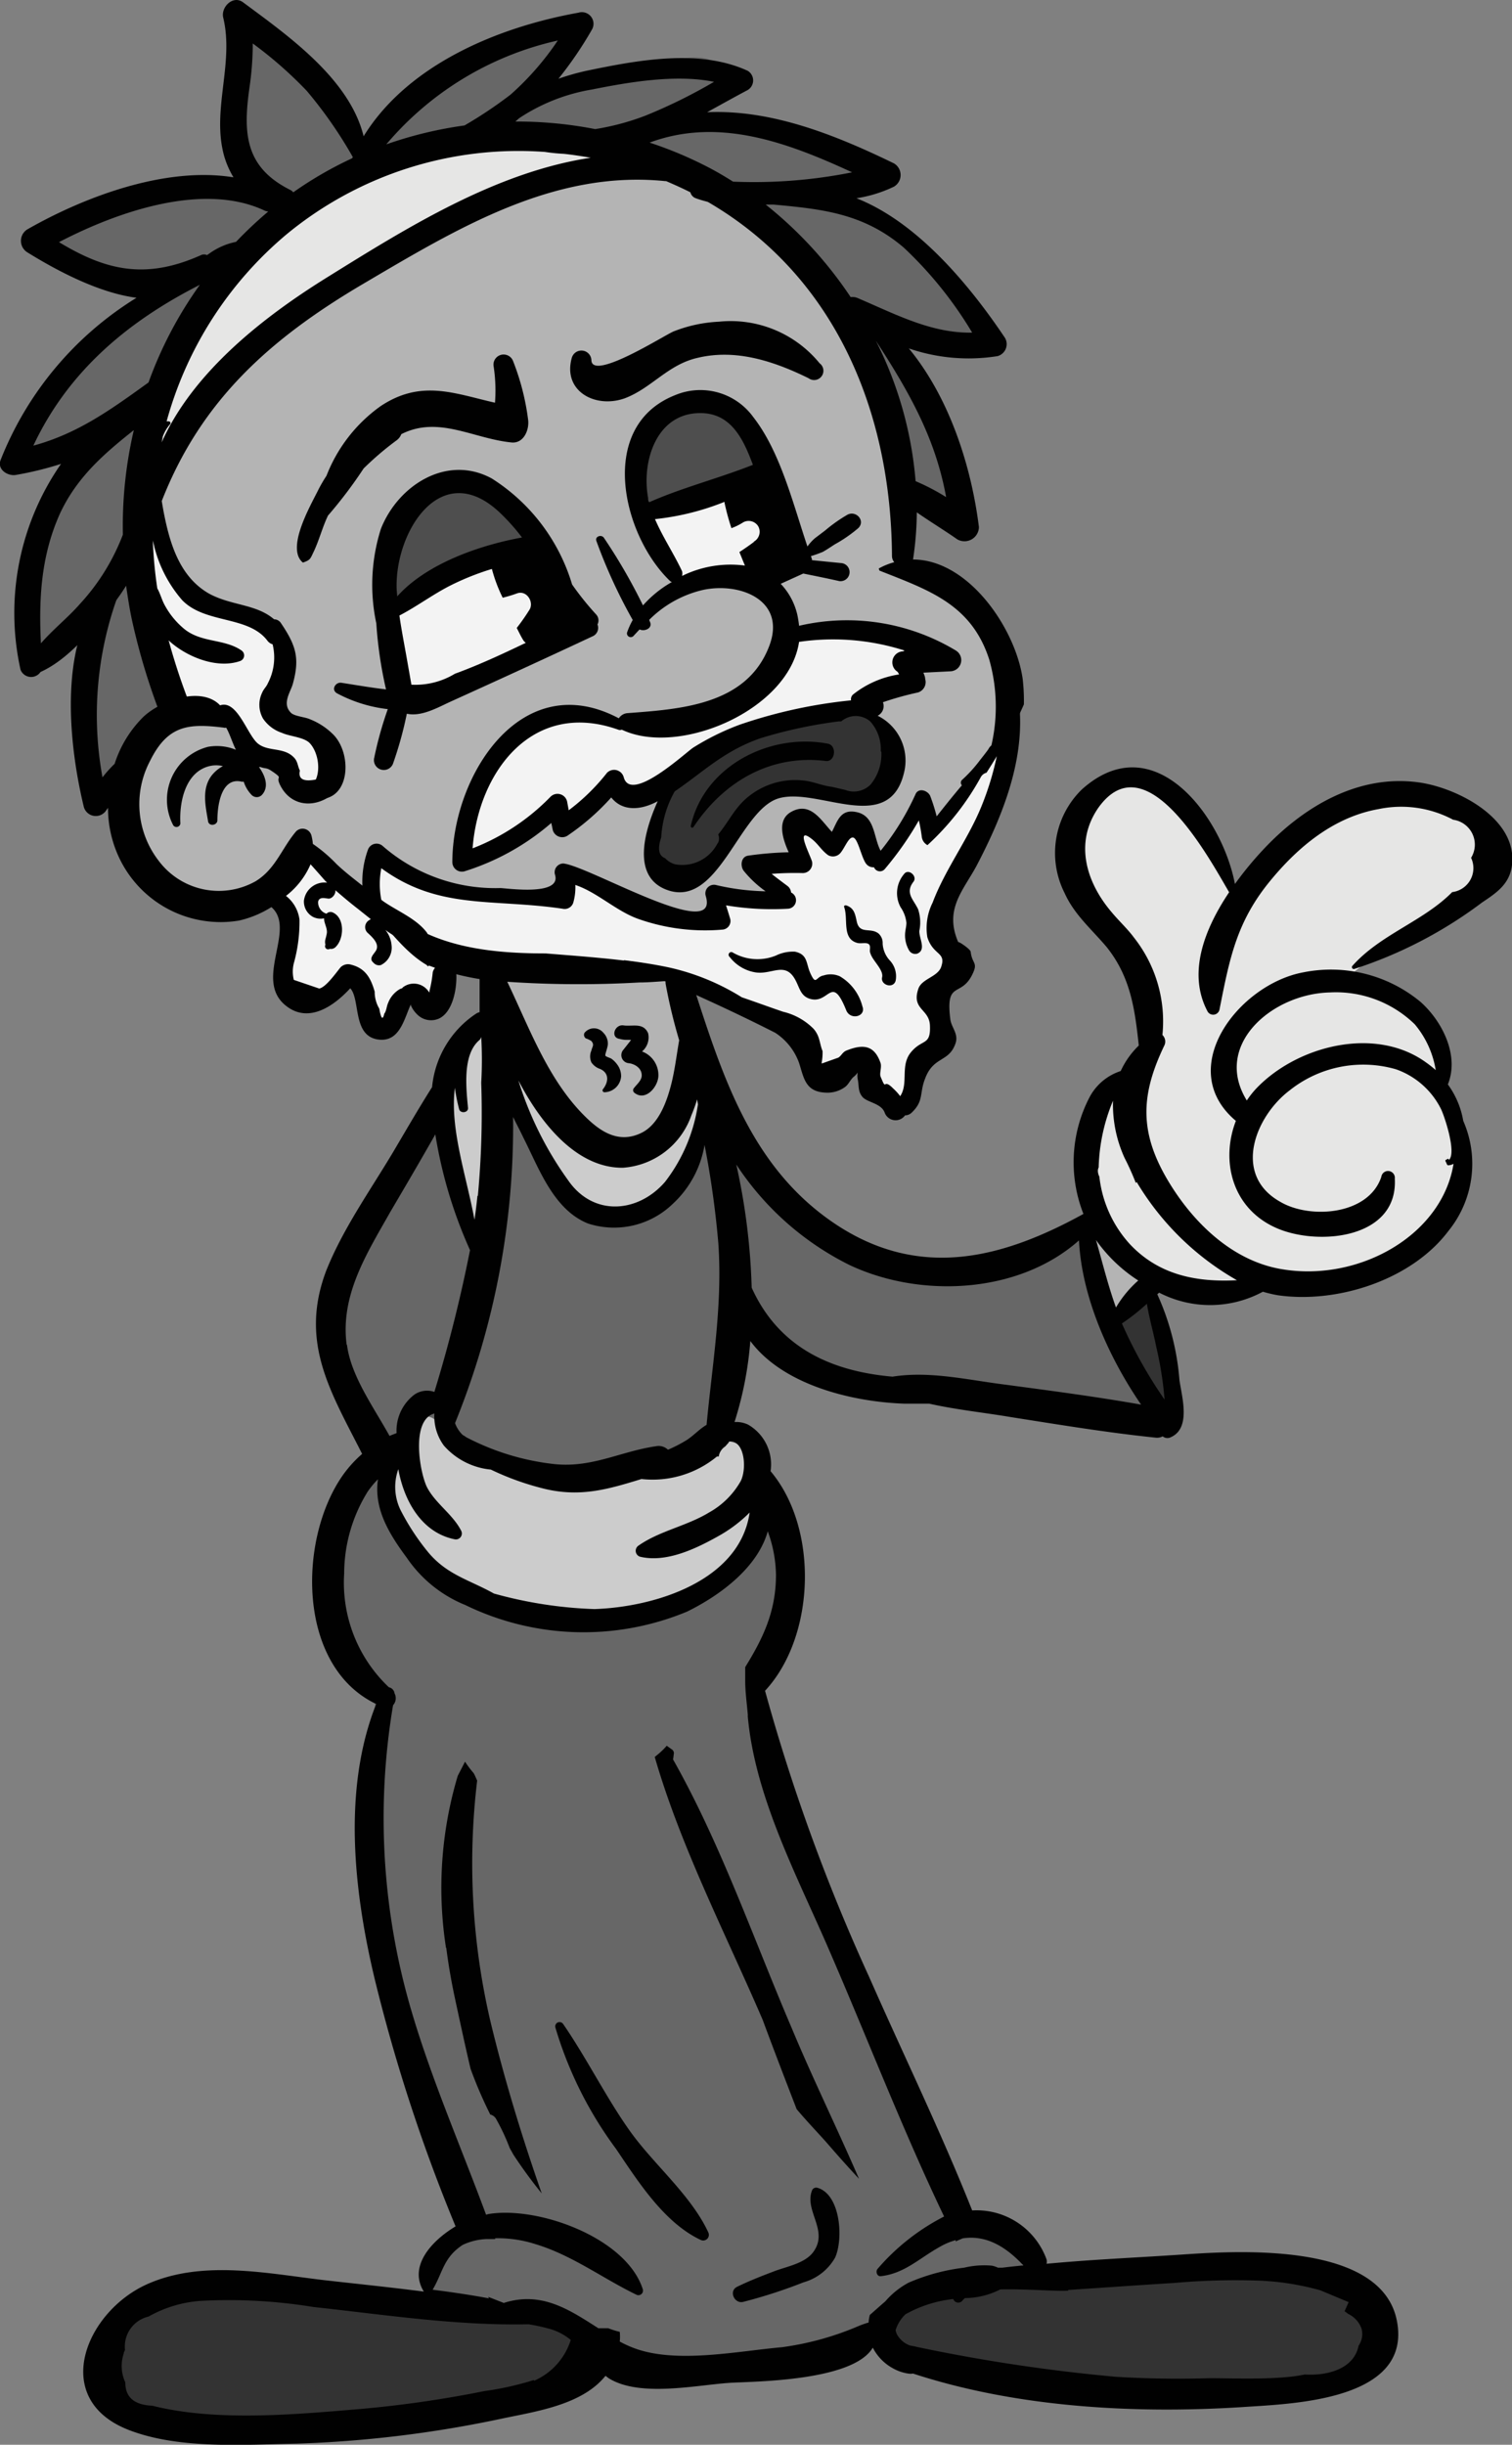 <svg xmlns="http://www.w3.org/2000/svg" viewBox="0 0 111.98 181.03"><rect x="0" y="0" width="111.98" height="181.03" fill="#808080" stroke="none"/><defs><style>.cls-1{fill:#b4b4b4;}.cls-2{fill:#f3f3f3;}.cls-3{fill:#333;}.cls-4{fill:#4e4e4e;}.cls-5{fill:#676767;}.cls-6{fill:#e6e6e5;}.cls-7{fill:#ccc;}.cls-8{fill:#010101;}</style></defs><title>homer</title><g id="Layer_2" data-name="Layer 2"><g id="Layer_1-2" data-name="Layer 1"><g id="HOMER"><path class="cls-1" d="M45.86,71.77c-2.54-.12-5.08-.11-7.62-.08a1.26,1.26,0,0,0-.43,2.43c1.08,3.23,2.56,6.85,5.1,9S48.12,85,49.83,82a8.74,8.74,0,0,0-.16-8.8C48.74,71.84,47.36,71.85,45.86,71.77Z"/><path class="cls-1" d="M66.84,42.15h0c0-2.09.09-4.18-.06-6.27-.1-1.39-.39-2.75-.58-4.13.46-5.15-4.36-11-8.06-13.85L58,17.8a9.65,9.65,0,0,0-4.77-4.14c-1.8-.74-5.3-1.62-7.62-1-7-.34-15,4.85-20.71,8.39-4.44,2.76-12.22,7.2-12.58,13a.78.78,0,0,0,0,.22c-1,3.86-.9,8.61,3.08,10.64,2,1,4.31.29,5.34,3.26.37,1.1-.52,2.52-.34,3.58.39,2.32,4.44,3.46,3.79,6a1.11,1.11,0,0,0,0,.17,3.33,3.33,0,0,1-1.32.28,4,4,0,0,1-1.26-.62l0,0A4,4,0,0,0,20,56.58a5.41,5.41,0,0,1-2-1.93,4.75,4.75,0,0,0-3.61-2c-4-.09-4.88,4.61-4.61,7.71s2.25,6.2,5.58,6.46c2.6.21,5.19-2,6.72-4.31A13.34,13.34,0,0,0,23.27,64a6.39,6.39,0,0,0,2.27,1.8c.1.87,1.47,1.11,1.67.16.14-.67.24-1.33.39-2l.09-.4c3.72,2.41,9.66,3.2,13.75,2.35.86-.17.71-1.25.06-1.54l0-.06a19.87,19.87,0,0,0,8.13,3c1,.82,2.22,1.36,3.36.43a4.74,4.74,0,0,0,.76-1.24l.35,0,1.67.12h.06c.76.64,2.08-.36,1.45-1.25-.23-.33-.48-.65-.72-1h.29a1.91,1.91,0,0,0,1.39-.7,2,2,0,0,0,.36-1.52c-.1-.9-.53-1.27.53-1.39a2.41,2.41,0,0,1,.8.51,2.57,2.57,0,0,0,1.13.73,1.63,1.63,0,0,0,1.22-.22c.34-.23.41-.67.71-.54a1.19,1.19,0,0,0,.43.11,4.75,4.75,0,0,1,.73,1.75,1.06,1.06,0,0,0,1.92.26L68,60.11a.57.57,0,0,0,.08-.13,5.34,5.34,0,0,0,.4.57,1,1,0,0,0,1.43,0A15.42,15.42,0,0,0,71.81,58c.35-.53.72-1.08,1-1.65,2-1,2-5,1.64-6.89C73.79,45.21,70.71,43.1,66.84,42.15Z"/><path class="cls-1" d="M84.51,94.24l-1.31-1a1.51,1.51,0,0,0-.56-.27,3.56,3.56,0,0,0-.91-1.18c-.51-.4-1.54,0-1.24.72a20.09,20.09,0,0,1,.76,2.62c.09.84.11,1.59,1,2a1.18,1.18,0,0,0,1.36-.17,9.2,9.2,0,0,0,.93-1A1.18,1.18,0,0,0,84.51,94.24Z"/><path class="cls-2" d="M38.37,42a1,1,0,0,0-.74-.49.73.73,0,0,0-.43-.13c-2.13.14-5.46,1-7,2.56-1.81,1.85-.41,5.06-.09,7.2.11.7,1,.78,1.47.38C34,49.37,37.44,49,40.2,47.32A1,1,0,0,0,40.55,46,44.53,44.53,0,0,0,38.37,42Z"/><path class="cls-2" d="M55.36,36.65a1,1,0,0,0-1.26-.31,8.55,8.55,0,0,0-3,.4c-.8.23-2.4.55-2.86,1.35s.21,1.67.53,2.33c.4.83.73,2.25,1.65,2.64a1.68,1.68,0,0,0,1.3-.07,10.59,10.59,0,0,1,2.08-.46c1-.11,2.25-.07,3.05-.67C58.42,40.65,56.14,37.77,55.36,36.65Z"/><path class="cls-3" d="M86.21,101.21v0c-.09-.57-.21-1.14-.34-1.72,0,0,0,0,0,0s0-.06,0-.09c-.2-.86-.43-1.72-.62-2.58a.93.93,0,0,0-.09-.2.34.34,0,0,0-.06-.12.91.91,0,0,0-1.56.3A2,2,0,0,0,82.85,99a16.7,16.7,0,0,0,1.42,2.22c.49.76.59,1.71,1.18,2.37a.63.63,0,0,0,1-.13A2.3,2.3,0,0,0,86.21,101.21Z"/><path class="cls-3" d="M64.78,53.36c-2.09-1.33-5.72-.09-7.84.49a14.8,14.8,0,0,0-7.84,4.94.9.9,0,0,0,0,1.21,9.55,9.55,0,0,0-.65,2.44c-.13,1.05-.34,2.35.89,2.81,1.53.56,3.36-1.34,3.9-3,2.06-1.57,3.34-4.78,6.43-3.82a.7.7,0,0,0,.78-.2c1.77.6,4.15,1.27,5.34-.43A3.27,3.27,0,0,0,64.78,53.36Z"/><path class="cls-4" d="M32.39,36.11c-3,1-3.92,4.49-3.64,7.35,0,.39.33.83.79.78h.07a.73.73,0,0,0,.92-.13,11.53,11.53,0,0,1,8.12-3.51.83.83,0,0,0,.83-.75.78.78,0,0,0,0-.75C38,36.66,35.22,35.13,32.39,36.11Z"/><path class="cls-4" d="M50.22,29.84a5.21,5.21,0,0,0-2.88,3.5c-.41,1.34-.76,3.33.59,4.2a.49.49,0,0,0,.44,0,1,1,0,0,0,1.06.14,59.26,59.26,0,0,1,6.41-2.47.91.91,0,0,0,.65-.78,1.08,1.08,0,0,0,0-.41A4.61,4.61,0,0,0,50.22,29.84Z"/><path class="cls-2" d="M34.74,62.89a.78.78,0,0,0,.95.52,12.23,12.23,0,0,0,3.89-2.69l1.25-1.11v0a1.14,1.14,0,0,0,2.27.12,17,17,0,0,0,2.1-2.14c1.31,2.32,4.35,0,5.66-1.09a.77.77,0,0,0,.24-.83,13.87,13.87,0,0,0,2.66-.8c.85-.35,1.89-.76,2.88-1.28a.79.79,0,0,0,.39.13,6.39,6.39,0,0,0,2.56-.66c1.14-.37,2.36-.3,3.49-.69a10.64,10.64,0,0,0,4.31-3.26,1,1,0,0,0-.2-1.61,11.36,11.36,0,0,0-6.45-.7c-2.34.27-3.09,2.15-4.07,4.09a.9.9,0,0,0-.08.28c-.66.4-1.3.87-2,1.22a14,14,0,0,1-8,1.57l-.05,0c-2.36-1.19-5.48-1.71-7.78-.09S35,59.61,34.52,62.19h0A.71.71,0,0,0,34.74,62.89Z"/><path class="cls-2" d="M74.34,56a.36.36,0,0,0-.52-.22c-.92.51-1.35,1.81-1.91,2.66a24.76,24.76,0,0,1-1.63,2.15.78.78,0,0,0-.5,0,3.78,3.78,0,0,0-1.13.73.89.89,0,0,0-1.74-.29c-.27,1.1-1.16,1.88-1.74,2.83a2.73,2.73,0,0,1-.71-1,2.28,2.28,0,0,0-.87-1.32,1.07,1.07,0,0,0-1.59.91h0a3.64,3.64,0,0,1-.66-.48.86.86,0,0,0-.53-.23l-.15-.27a1.15,1.15,0,0,0-1.56-.41,1.16,1.16,0,0,0-.41,1.56,9,9,0,0,0,.43.81l-.13,0c-.46.07-1.18.07-1.5.46a1.36,1.36,0,0,0-.28-.11A.74.74,0,0,0,56.39,65c.28.55.89.91,1.31,1.35l.1.11-1.13,0a10.67,10.67,0,0,0-2.16.23,1.12,1.12,0,0,0-1-.1,1.1,1.1,0,0,0-.64,1.31c0,.12.1.26.15.4a22.1,22.1,0,0,1-9.71-3,.88.88,0,0,0-.74-.06l-.12,0a1,1,0,0,0-1,1c0,.26.05.53.08.79-4.47-.13-8.77-.3-12.67-2.92a.63.63,0,0,0-.73,0,1,1,0,0,0-1.06,1c0,.59,0,1.19,0,1.79a4.64,4.64,0,0,1-1-.8,9,9,0,0,0-2.25-1.85.89.89,0,0,0-1.47-.49,3.73,3.73,0,0,0-1,4.22c.49,1.6-.59,3.51.12,5a1.63,1.63,0,0,0,2.28.68c.71-.32,1.32-1.43,2.21-1.22s1.29,1.33,1.64,2.22c-.11.82,1.17,1.37,1.55.53.18-.39.38-1,.79-1.18s.94.07,1.34,0A2.11,2.11,0,0,0,33,71.78s0-.08,0-.12c1.9-1.33,7.05-.2,9.27-.19,1.81,0,3.63,0,5.44.09a.6.6,0,0,0,.19.16,7.91,7.91,0,0,0,2.12.82,5.75,5.75,0,0,0,1.31.19c2.75,1.71,6.52,1.67,8.31,4.79C60.68,79.36,62,79,63.51,78a12,12,0,0,0,2.24,3.21A.93.93,0,0,0,67.19,81c.86-1.56,2.19-3.44,2.48-5.27.13-.89-.26-1.77,0-2.72.18-.56.81-1,.89-1.69.21-1.83-1.12-3.09-.41-5.13.87-2.47,2.57-4.72,3.54-7.2a.63.63,0,0,0-.09-.67A3.42,3.42,0,0,0,74.34,56Z"/><path class="cls-2" d="M21.61,57.12c.18,1.56,2.65,1.6,2.49,0a3.54,3.54,0,0,0-1-2.53c-.62-.6-1.77-.65-2.52-1a2.09,2.09,0,0,0-.44-.82.85.85,0,0,0,.09-.24c.33-2.06,1.36-4.66-.65-6.17S14.28,45,12.84,42.49a.44.44,0,0,0-.19-.17c-.09-.6-.15-1.15-.18-1.57,0-.6-.84-1.08-1.3-.54-1.91,2.28.69,6.54,1.56,8.92.37,1,.56,2.49,1.46,3.19a14.76,14.76,0,0,0,3.7,1.19,1.39,1.39,0,0,0,1.37,1.86A21.7,21.7,0,0,1,21.61,57.12Z"/><path class="cls-5" d="M10,43.75a.54.54,0,0,0-.05-.11l.15-.34c.2-.46-.25-1.08-.75-.75-2.1,1.35-2.16,4.24-2.49,6.51-.44,3-1.11,6-.3,8.91a.87.87,0,0,0,1.25.51c1-.48,1.2-1.11,1.76-2.06.74-1.26,2.29-2.5,2.66-3.92.24-1-.36-2-.64-2.9Q10.64,46.72,10,43.75Z"/><path class="cls-5" d="M9.51,41.39c.86-2.15.47-5.88.15-8.41l.22-.24c.78-.8-.44-2-1.22-1.22-1.95,2-3.88,3.8-4.77,6.48a31.41,31.41,0,0,0-1.77,9.43A.8.8,0,0,0,3.46,48C5.36,46.14,8.5,43.9,9.51,41.39Z"/><path class="cls-5" d="M14.07,20.56A53.76,53.76,0,0,0,6.66,26a18.63,18.63,0,0,0-4.94,6.83.89.89,0,0,0,1.21,1.21c1.65-.77,3.28-1.58,4.88-2.45a11.84,11.84,0,0,0,3.28-2.07c1.59-1.82,2.49-5,3.3-7.42.19-.22.38-.45.55-.68C15.33,20.9,14.59,20.26,14.07,20.56Z"/><path class="cls-5" d="M20,14.63c-5.37-2.19-11,.18-15.92,2.55-.6.29-.29,1.18.28,1.22.64,1.3,2.49,1.4,3.86,1.54,2.16.23,5.8.95,7.65-.4a.73.73,0,0,0,.29-.47,16.72,16.72,0,0,1,4.05-2.85C20.91,15.85,20.58,14.89,20,14.63Z"/><path class="cls-5" d="M23.57,6a17.33,17.33,0,0,0-4-3.47.76.76,0,0,0-1.18.7c-1,3.32-2.31,10.13,2.17,11.3-.09.71.63,1.51,1.35,1A37.71,37.71,0,0,1,26.3,12.4a1,1,0,0,0,.19-1.52C25.1,9.52,24.75,7.49,23.57,6Z"/><path class="cls-5" d="M72.51,23.47c-3.81-4.38-7.77-8.23-13.78-8.7a18.74,18.74,0,0,0,4.92-1.65.85.85,0,0,0,.38-.94c-.82-2-4.54-2.07-6.24-2.49a20.34,20.34,0,0,0-9.34-.21l2.62-1.93a8.67,8.67,0,0,0,2.16-1.78.8.8,0,0,0-.12-.94c-.93-1.17-3.57-.25-4.83,0a43.13,43.13,0,0,0-8.65,2.45.86.86,0,0,0-.51,1.09l-1.51-.28h-.07c1.42-1.3,2.67-2.89,4-4.23A.92.92,0,0,0,40.6,2.3a26.9,26.9,0,0,0-12.88,8.05.79.79,0,0,0,1.11,1.11l.4-.34a.83.83,0,0,0,.54.11,16.62,16.62,0,0,0,6.42-2.08,6.8,6.8,0,0,0,.6-.46.48.48,0,0,0,.33.51,16,16,0,0,0,4.56,1.19,12.76,12.76,0,0,0,3.28.13c.09.57.66,1.05,1.23.63l.51-.38a5.86,5.86,0,0,0,2.59,1.72c1.77.8,3.57,1.57,5.37,2.29a.75.75,0,0,0,.41.05,1,1,0,0,0,.67,1.2c1.83.56,2.88,2.16,3.89,3.67a19.59,19.59,0,0,0,2.83,3.39,1.06,1.06,0,0,0,.94.25,1,1,0,0,0,0,1,65.06,65.06,0,0,1,3,8,14.53,14.53,0,0,0,2.55,5.13c.87,1.19,2.88.05,2-1.17l-.28-.39a.13.13,0,0,1,0-.06C70.24,34.15,70,32,68.37,31c-.11-.4-.23-.79-.36-1.18a58.59,58.59,0,0,0-2.48-5.75c.58.11,1.17.19,1.75.31,1.2.23,2.38.44,3.57.62l0,0C71.84,26.2,73.47,24.58,72.51,23.47Z"/><path class="cls-6" d="M43.4,11c-6.84-1.83-14.67.61-20.76,3.77-3,1.56-5.2,4.86-7.11,7.59-2,2.91-4,6.26-3.94,9.9a.69.69,0,0,0,1.35.18c.24-.63.5-1.28.77-1.95,4.1-3.73,7.81-8,12.49-11.06C31.11,16.31,37,14.4,42.58,12.84l.3.08C44.07,13.32,44.62,11.37,43.4,11Z"/><path class="cls-5" d="M84.42,103.32A73.85,73.85,0,0,1,81,93.46a1.26,1.26,0,0,0-1.69-1.57c-4.56,2-9.89,3.55-14.53,1.16-4.33-2.24-7.65-4.48-9.78-9a1,1,0,0,0-1.78-.18.77.77,0,0,0-.69.41,25.12,25.12,0,0,1-2.41,3.06,1.13,1.13,0,0,0-.26,1,6.93,6.93,0,0,1-6.29,1.32c-3.23-1.12-3.27-4.15-4.78-6.57,0-.29-.1-.58-.16-.87a.8.8,0,0,0-1.57.21,38.83,38.83,0,0,1-1.32,10.73A18.13,18.13,0,0,1,33.94,89c-.52-1.91-.54-4-1.61-5.71a.4.4,0,0,0-.72.09l-.06.2a1,1,0,0,0-1.1.49c-2.28,3.84-4.84,8.42-5.67,12.88-.63,3.44,1.56,7.1,3.2,10,.44.76,1.89.71,2-.27l3.24-1.92a3.39,3.39,0,0,0,1.21,2.11c5.26,4.29,13.75,2.35,18.81-1a1,1,0,0,0,.39-1.08,7.72,7.72,0,0,0,.72-3.49c.16-1.72.27-3.45.39-5.18,1.71,3.3,5.62,5.28,9.09,6.25a30,30,0,0,0,6.67.8,53.52,53.52,0,0,1,11.72,2,1.16,1.16,0,0,0,.61,0A1.3,1.3,0,0,0,84.42,103.32Z"/><path class="cls-5" d="M75.49,166.48a1.06,1.06,0,0,0-1.27-.73,27,27,0,0,0-3.38-1.39,1.21,1.21,0,0,0-.14-.46,80.5,80.5,0,0,1-5.44-12.32,1,1,0,0,0-.63-.65c-.87-2.5-1.74-5-2.74-7.46-2.38-5.89-5.08-11.54-6.2-17.82a17.09,17.09,0,0,0,.8-2.23,20.1,20.1,0,0,0,1.33-5.54,1.11,1.11,0,0,0-.2-.71,10.92,10.92,0,0,0,.3-3.18,1.06,1.06,0,0,0-.76-1c-.3-.26-.77-.32-1,.12a.86.86,0,0,0-.39.75,9,9,0,0,1-1.52,1.79,14.6,14.6,0,0,0-2.6,2.79.43.43,0,0,0,0,.16,21.52,21.52,0,0,1-12.22,1.08,20.67,20.67,0,0,1-6.29-2.26c-2.6-1.57-3.55-4.7-4.33-7.47a.9.9,0,0,0-.52-.61.66.66,0,0,0-1-.1c-4.13,4.64-3.22,11.69.24,16.43a1.52,1.52,0,0,0,.22.22c.08,1.52.11,3,.21,4.58,0,.68.05,1.4.09,2.12-.78,4.43.13,8.69,1.25,13.09.79,3.11,1.49,6.82,2.88,10a85.28,85.28,0,0,0,3.3,9.87,7.33,7.33,0,0,0-2.53,1.61c-.87.86-1.89,2.26-.93,3.41a.58.58,0,0,0,.63.11,1.12,1.12,0,0,0,1,.64c1.73.2,3.17-.37,4.87-.28s3.19,1.19,4.68,2.05a15,15,0,0,0,6,1.8c4.45.52,10.24,1.15,14-1.85a1,1,0,0,0,1.45-.22,8.08,8.08,0,0,1,4.95-3.47c1.41-.39,2.82-.76,4.24-1.13l.42.2A1.19,1.19,0,0,0,75.49,166.48Z"/><path class="cls-7" d="M40.25,85.12a16,16,0,0,0,2,3.36c.85.89,2.75,1.7,4,1.19a1.33,1.33,0,0,0,.69,0c1.63-.39,2.24-1.26,3-2.67.29-.53.61-1.06.92-1.6.12-.12.24-.24.35-.37a4.89,4.89,0,0,0,1-3.1.79.79,0,0,0-1.46-.39,10.57,10.57,0,0,1-1.19,1.9,6.73,6.73,0,0,1-1.68,1.16c-1.57.78-2.67,1.35-4.1-.09a1.1,1.1,0,0,0-1.32-.24,21.73,21.73,0,0,0-2.95-4c-.78-.86-2.32.28-1.64,1.27C38.73,82.76,39.56,83.9,40.25,85.12Z"/><path class="cls-7" d="M33.56,83.89a20.57,20.57,0,0,0,.81,5.88,1,1,0,0,0,1.93-.54,29.65,29.65,0,0,1,.26-11.72A1,1,0,0,0,34.65,77a21.2,21.2,0,0,0-.79,3.21.64.64,0,0,0-.46.17,2.34,2.34,0,0,0-.45,2A2.46,2.46,0,0,0,33.56,83.89Z"/><path class="cls-7" d="M54.74,107c-2-1.23-6.17,1.39-8.18,1.84-5.05,1.12-9.93.56-14-2.8a.31.31,0,0,1,0-.09,1,1,0,0,0-1.74-.73,4.07,4.07,0,0,0-.53,1.88,1.08,1.08,0,0,0-.47.1c-2.42,1.25-1.35,4.08-.24,5.9,1.39,2.28,4.37,3.72,6.77,4.88,1.79,2.62,5,2.16,7.85,1.71,4.1-.66,7.51-1.55,10.82-4.25a1,1,0,0,0,.11-1.44C56.45,111.64,56.58,108.09,54.74,107Z"/><path class="cls-3" d="M41.42,172.08c-1.14-.72-3.39-.52-4.62-.62l-6.08-.53c-4.06-.33-8.11-.67-12.17-1a18,18,0,0,0-6,.12L12.4,170c-6-.59-5.3,8.5.08,9.54,4.54.89,10,.24,14.51-.61s10.48-.44,14.58-3.08a1,1,0,0,0,.41-.47,1,1,0,0,0,.57-.73A2.11,2.11,0,0,0,41.42,172.08Z"/><path class="cls-3" d="M100.49,170.6c-1.67-2.18-4.66-2.08-7.11-2a142.62,142.62,0,0,0-14.91.6l-.24.08c-1.24-.09-2.58,0-3.73.06a16.81,16.81,0,0,0-6.25,1,1.17,1.17,0,0,0-.52.39,1,1,0,0,0-1.4,0c-.74.88-1.33,2.47-.64,3.54s2.44,1.22,3.56,1.33a1,1,0,0,0,.69-.21c7.91,1.66,16.64,3.11,24.6,1.16C98.31,177,103.75,174.84,100.49,170.6Z"/><path class="cls-6" d="M108.65,60.08a.93.93,0,0,0-.64-.28c-1.56-1.37-4-1.32-6.24-.95-4.07.67-7.24,4.51-10.23,7.09l-1-1.83a7.64,7.64,0,0,0-.86-1.43,1.2,1.2,0,0,0-.67-.4l-.29-.62A7.07,7.07,0,0,0,85.41,58c-3.57-1.56-5.51,1.35-5.92,4.5a.9.9,0,0,0,.07.47c.11,2.45,1.31,4.3,2.72,6.28a16.27,16.27,0,0,1,2.45,4.18c.38,1.17.19,2.25.93,3.27a.86.86,0,0,0,.2.18c-.39.52-.75,1.06-1.17,1.55a12.57,12.57,0,0,1-2.21,2,1,1,0,0,0-.44,1c-.9.83-1,3.13-1.15,4.11a8.07,8.07,0,0,0,1.19,5.63c1.87,2.63,7.27,5,10.35,3.8a1.07,1.07,0,0,0,.43-.3c3.93,1.3,9.79-.4,12.75-2.83,3.73-3.06,3.42-8,.68-11.51l.06-.4a5.7,5.7,0,0,0-.6-4.34,7.55,7.55,0,0,0-6.24-2.92,21.42,21.42,0,0,1,3.42-2.61c1.85-1.1,3.89-1.89,5.72-3C111.69,65.21,110.84,62.35,108.65,60.08Z"/><path class="cls-8" d="M75.74,50.27c-.53-3.72-4-8.83-8.12-8.84l0,0a24.15,24.15,0,0,0,.28-3.49c1,.7,2,1.3,3,2a1.07,1.07,0,0,0,1.6-.91c-.56-4.49-2.17-9.56-5.19-13.23a13.61,13.61,0,0,0,6.57.57.92.92,0,0,0,.55-1.35c-2.52-3.76-6.4-8.53-11-10.34a9.82,9.82,0,0,0,2.78-.86,1,1,0,0,0,0-1.72c-4.42-2.15-9.11-4-13.84-3.79,1-.55,2-1.11,3-1.64a.83.83,0,0,0,0-1.43c-3.6-1.65-8.17-.78-11.93,0a18,18,0,0,0-2.08.59,28,28,0,0,0,2.48-3.64.86.86,0,0,0-1-1.25C36.92,2,30.22,4.76,26.93,10.09,25.88,5.81,21.27,2.6,18,.17c-.74-.55-1.65.35-1.47,1.13.83,3.43-.9,6.91.09,10.32a6.71,6.71,0,0,0,.67,1.51C12.16,12.3,6.1,14.65,2,17a1,1,0,0,0,0,1.67c2,1.24,5.19,3,8.11,3.38a24.81,24.81,0,0,0-10.06,12c-.29.71.52,1.22,1.12,1.12a24.71,24.71,0,0,0,3.35-.82,19.35,19.35,0,0,0-3,15.24A.84.84,0,0,0,3,49.76c2-.9,3.74-3,5.08-4.65a14,14,0,0,0,1.26-1.74c.12.84.25,1.69.43,2.53a48.36,48.36,0,0,0,2.73,8.55A6.92,6.92,0,0,1,13,53.17a.74.74,0,0,1,.74-.4.77.77,0,0,1,.62.14,46.23,46.23,0,0,1-1.87-5.49l.13.12c1.29,1.13,3.47,2,5.16,1.41a.44.44,0,0,0,.11-.78c-1.25-.87-2.92-.56-4.2-1.56a5.93,5.93,0,0,1-1.47-1.76c-.24-.42-.34-.88-.57-1.28A30.81,30.81,0,0,1,11.32,40a9.6,9.6,0,0,0,2.18,4.45c1.72,1.76,4.9,1.12,6.31,3a.73.73,0,0,0,.38.26,4.12,4.12,0,0,1-.35,2.88c-.1.25-.32.44-.42.69a2.06,2.06,0,0,0,.06,1.93,2.72,2.72,0,0,0,1.41,1.06c.55.26,1.64.31,2.06.77.74.81.9,2.58,0,3.26a.49.49,0,0,0,.22.82c2.72.51,3-3.13,1.56-4.68a5.08,5.08,0,0,0-1.85-1.21c-.31-.13-1-.19-1.29-.41-.76-.69-.07-1.56.1-2.19.52-1.89.24-2.83-.89-4.5a.6.6,0,0,0-.5-.27c-1.34-1.15-3.17-1-4.83-1.91-2-1.15-2.78-3.32-3.25-5.55-.08-.37-.16-.81-.24-1.3C14.89,29.65,20,25.08,26.93,21S41,12.58,49.24,13.41h.09c.6.26,1.21.53,1.8.83a.63.63,0,0,0,.4.44c.3.11.59.19.89.27C61.92,20.47,66,30.58,66.06,41.18a.71.71,0,0,0,.17.45,5.05,5.05,0,0,0-1.1.44c-.09,0,0,.15,0,.18,3.62,1.44,6.82,2.47,8.14,6.61a12.81,12.81,0,0,1-.61,8.64.73.73,0,0,1,.41-.34,31.79,31.79,0,0,0,2.76-5,.09.09,0,0,1,0,0A14.07,14.07,0,0,0,75.74,50.27ZM43.83,6.63c2.6-.52,6.18-1.16,9.05-.57a39.09,39.09,0,0,1-5.07,2.5,18.43,18.43,0,0,1-3.73,1A30.06,30.06,0,0,0,38.17,9l.27-.24A13.84,13.84,0,0,1,43.83,6.63ZM41.31,3a20.89,20.89,0,0,1-3.49,4A31.52,31.52,0,0,1,34.4,9.29a29.63,29.63,0,0,0-5.79,1.4A23.26,23.26,0,0,1,41.31,3ZM18.48,6.46a22.49,22.49,0,0,0,.24-3.24,30.12,30.12,0,0,1,4,3.51,32.29,32.29,0,0,1,3.41,4.9l-.05.09a28,28,0,0,0-4.36,2.52.71.71,0,0,0-.23-.18C18.12,12.37,18,9.84,18.48,6.46ZM4.37,17.93c4.41-2.3,10.74-4.46,15.24-2.33a.88.88,0,0,0,.26.06,30.07,30.07,0,0,0-2.39,2.25,5.09,5.09,0,0,0-2,.88l-.15.1a.52.52,0,0,0-.44,0C10.75,20.75,7.79,20,4.37,17.93ZM2.47,33c2.59-5.52,7-9.2,12.33-11.91A29.59,29.59,0,0,0,11,28.32C8.2,30.34,5.77,32.1,2.47,33ZM9.1,39.59a15.92,15.92,0,0,1-3.18,5.13c-.87,1-2,1.89-2.89,2.92-.16-3.3,0-6.47,1.41-9.61,1.27-2.72,3.28-4.44,5.47-6.18A31.28,31.28,0,0,0,9.1,39.59ZM24.24,20.53c-4.72,2.93-9.93,7-12.27,12.23l.09-.44a2.9,2.9,0,0,1,.52-.89.13.13,0,0,0-.09-.23l-.15,0a27.58,27.58,0,0,1,8.91-13.87,27,27,0,0,1,19.11-6.08,13.09,13.09,0,0,0,1.39.14c.65.07,1.3.17,2,.29C36.69,12.75,30.13,16.87,24.24,20.53Zm30.05-7.08c-.52-.33-1.06-.65-1.6-.94a29.17,29.17,0,0,0-4.58-1.95c5.14-1.91,10.23,0,15,2.2A36.86,36.86,0,0,1,54.29,13.45ZM63,22a30,30,0,0,0-6.29-6.85l.59,0c3.56.33,6.67.64,9.65,3.2A29.11,29.11,0,0,1,72,24.63c-3,.06-5.63-1.34-8.46-2.55A1,1,0,0,0,63,22Zm1.8,3.13c2.44,3.74,4.47,7.24,5.27,11.68a16.18,16.18,0,0,0-2.26-1.18A28,28,0,0,0,64.83,25.16Z"/><path class="cls-8" d="M59,156.18c.84,1,1.7,1.88,2.31,2.58q1.13,1.31,2.31,2.58c-1.64-3.79-3.47-7.52-5-11.2-2.8-6.54-5.25-13.63-8.77-19.85l.06-.46a.34.34,0,0,0-.17-.3l-.36-.26a5.38,5.38,0,0,1-.73.7,0,0,0,0,1,0,0h0l-.16.13,0,0c1.92,6.65,5.27,13.13,8,19.48C57.29,151.75,58.16,154,59,156.18Z"/><path class="cls-8" d="M105.11,57.94c-4.51-.64-8.6,1.8-11.58,5a25.37,25.37,0,0,0-2.07,2.52c-.95-5-6-11.8-11.34-7a6.57,6.57,0,0,0-1.27,7.68c.72,1.6,2,2.67,3.12,4,1.78,2.24,2.08,4.62,2.37,7.28A6.22,6.22,0,0,0,83,79.31a4,4,0,0,0-2.34,2,10.44,10.44,0,0,0-.42,8.58c-5.94,3.27-12.08,4.92-18.34.77-6.41-4.26-8.48-11.28-10.72-18.17l.24,0L51,72.28l-.08,0c-.39-.18-.78-.34-1.17-.5l-.45-.16-.74-.14a.83.83,0,0,1-.79-.14c-2.39-.37-4.91-.54-7.36-.74-4.13,0-8.39-.47-11.51-3.2a1,1,0,0,0-1.43.05c1.35,1.35,2.44,3,4.12,4a1.09,1.09,0,0,1,.1.11l.08-.06a19.34,19.34,0,0,0,3.75,1c0,.82,0,1.64,0,2.45a.81.81,0,0,0-.26.11A7.36,7.36,0,0,0,32,80.5c-1,1.58-1.91,3.16-2.85,4.75-1.7,2.86-3.76,5.74-5,8.87-2,5.32.38,9,2.67,13.54a8.88,8.88,0,0,0-1.46,1.62c-3.31,4.77-3.34,14.12,2.5,16.9-2.51,6.33-1.65,13.88-.12,20.32a125.86,125.86,0,0,0,6,18.36c-1.86,1.12-3.49,3-2.35,4.83-2.47-.32-4.95-.57-7.4-.85-4.25-.5-9-1.52-13.09.3-4.58,2.05-7.24,8.54-1.33,10.81,3.72,1.43,8.5,1.07,12.4,1a86.14,86.14,0,0,0,15.18-1.85c2.49-.53,5.95-1,7.69-3.17.1.06.18.14.28.2,2.3,1.39,6.4.49,8.89.32,1.55-.11,9.14-.07,10.63-2.61a3.61,3.61,0,0,0,1.49,1.53,3.3,3.3,0,0,0,1.13.39,1.08,1.08,0,0,0,.36,0c7.74,2.53,16.53,3,24.58,2.47,3.56-.24,12.37-.49,11.26-6.35s-11.67-5.22-15.82-4.94c-3.35.23-6.76.37-10.13.69a.7.7,0,0,0,0-.32A5.51,5.51,0,0,0,72,163.68c-2.32-5.84-5.11-11.56-7.63-17.29a140.72,140.72,0,0,1-7.71-21.19c3.72-4,4-12,.41-16.26a3.4,3.4,0,0,0-1.67-3.45,2.06,2.06,0,0,0-1-.19,26.46,26.46,0,0,0,1.17-6c2.41,3.25,7.5,4.5,11.39,4.64q.93,0,1.86,0c2,.45,4.08.66,6.08,1,3.56.56,7.13,1.15,10.72,1.52a.87.87,0,0,0,.49-.1.55.55,0,0,0,.61.06c1.51-.68.8-3,.63-4.24a18.85,18.85,0,0,0-1.64-6.34l.14-.12a8.21,8.21,0,0,0,7.68-.07,9.67,9.67,0,0,0,1.1.26c4.4.64,9.92-1.13,12.65-4.77A7.89,7.89,0,0,0,108.37,83a6.4,6.4,0,0,0-1.14-2.7c.85-2.1-.36-4.61-2-6.09A10.39,10.39,0,0,0,96.53,72c-4.79.88-9.6,7.13-5,11-1.16,3-.26,6.6,3.16,8,3.13,1.27,8.85.66,8.61-3.72a.5.5,0,0,0-1-.13C101.34,90,97,90.28,94.83,89c-3.59-2-1.86-6.33.67-8.25a8.74,8.74,0,0,1,7.89-1.57,5.91,5.91,0,0,1,3.33,2.94c.25.5,1.18,3.27.58,3.78,0,0,0-.12-.07-.09l-.17.09a.08.08,0,0,0,0,.09l.1.22a.11.11,0,0,0,.1.08.94.94,0,0,0,.39-.11c-.85,5.29-7,8.77-12.73,7.8-3.6-.6-6.48-3.37-8.33-6.41-2.24-3.68-2.13-6.47-.35-10.17a.67.67,0,0,0-.15-.76A10,10,0,0,0,84,69.45c-.5-.68-1.12-1.24-1.66-1.89-1.85-2.16-2.82-5.1-1-7.74,3.51-4.93,8.08,3.49,9.69,6.25-1.83,2.73-3.11,6-1.59,8.84a.48.48,0,0,0,.87-.12c.75-3.78,1.25-6.53,3.8-9.61,2.06-2.5,4.7-4.69,8-5.27a8.17,8.17,0,0,1,5.51.79,1.86,1.86,0,0,1,1.33,2.82,1.79,1.79,0,0,1-1.4,2.54c-2.14,2.17-5.29,3.11-7.39,5.46a.14.14,0,0,0,.14.23,32.21,32.21,0,0,0,9.46-4.92c1-.67,1.93-1.28,2.18-2.52C112.62,60.73,108,58.35,105.11,57.94ZM53.2,92.06c.32,4.62-.45,8.94-.87,13.45-.56.32-1,.85-1.58,1.19a10.25,10.25,0,0,1-1.28.65,1,1,0,0,0-.88-.26c-2.62.38-4.7,1.6-7.48,1.33a18.43,18.43,0,0,1-6.59-2,1.53,1.53,0,0,0-.25-.16,2.31,2.31,0,0,1-.57-.88A58.48,58.48,0,0,0,38,82.71c.25.52.51,1,.76,1.53,1.15,2.26,2.23,5.34,4.79,6.36a6.25,6.25,0,0,0,6.26-1.44,7.66,7.66,0,0,0,2.37-4.38A68.48,68.48,0,0,1,53.2,92.06Zm-2-9.46a12.52,12.52,0,0,0,.43-1.19l.06.37a12.29,12.29,0,0,1-2.44,5.74c-2,2.31-5.32,2.58-7.18-.13A25.51,25.51,0,0,1,38.39,80c1.8,3.46,4.46,6.5,7.74,6.47A5.8,5.8,0,0,0,51.2,82.6Zm-3.84-9.85c.64,0,1.29-.06,1.94-.1a.81.81,0,0,0,0,.22,39.64,39.64,0,0,0,1,4.16c-.2,1.14-.33,2.3-.63,3.42s-.88,2.79-2.13,3.42c-1.81.91-3.24-.21-4.35-1.34-2.66-2.71-4-6.45-5.62-9.83A78.72,78.72,0,0,0,47.36,72.75Zm-12,15.8c-.06.6-.13,1.18-.22,1.77-.6-3.26-1.84-6.75-1.45-9.77A13,13,0,0,0,34,82.12c.08.36.7.29.66-.09-.14-1.5-.41-3.93.83-5a.47.47,0,0,0,.15-.25,29.49,29.49,0,0,1,0,3.39A66.05,66.05,0,0,1,35.39,88.55Zm-9.69,11c-.47-3.67,1.51-6.75,3.22-9.78C30,87.88,31.14,85.94,32.24,84a33.87,33.87,0,0,0,2.57,8.57,105.37,105.37,0,0,1-2.64,10.5,1.65,1.65,0,0,0-1.48.2,3.35,3.35,0,0,0-1.32,2.85c-.17.07-.35.13-.52.21C27.68,104.21,26,101.91,25.7,99.6Zm13.86,76.69a22.44,22.44,0,0,1-3.67.82,84.2,84.2,0,0,1-9.37,1.34c-4.77.4-10.51.92-15.21-.26-1.36-.06-2-.64-2-1.73a2.88,2.88,0,0,1-.12-2.12c0-.09.06-.19.1-.28A2.27,2.27,0,0,1,11,171.54,9.12,9.12,0,0,1,15,170.37a39,39,0,0,1,8.21.46c5.27.57,10.63,1.4,15.94,1.28a14.12,14.12,0,0,1,1.66.37,4.26,4.26,0,0,1,1.46.79A4.89,4.89,0,0,1,39.56,176.29Zm39.56-6.67c2.63-.17,5.26-.36,7.88-.52a51.42,51.42,0,0,1,6.33-.17,19.65,19.65,0,0,1,4.5.72l2.08.87-.3.68a1.57,1.57,0,0,1,.26.19,1.89,1.89,0,0,1,1,1.11,1.5,1.5,0,0,1-.22,1.24c-.35,1.77-2.38,2.24-4,2.14-2.12.46-5.9.24-7.31.28q-3.33.09-6.66-.11a127,127,0,0,1-14.78-2.22h0c-.17-.06-.36-.06-.53-.12a1.78,1.78,0,0,1-.93-.84,1.38,1.38,0,0,1-.08-.27,2.71,2.71,0,0,1,.73-1.18,9.3,9.3,0,0,1,3.54-1.13.39.39,0,0,0,.69.1,1,1,0,0,1,.18-.17,5.85,5.85,0,0,0,2.61-.64C75.94,169.48,78.19,169.68,79.12,169.62ZM56.86,113.39a9.75,9.75,0,0,1,.61,3.22c0,2.77-1,4.76-2.28,6.84,0,.34,0,.69,0,1,0,.83.12,1.66.19,2.49a.66.66,0,0,1,0,.14c.53,6,3.69,11.9,6,17.26,2.84,6.54,5.45,13.33,8.54,19.79A16.26,16.26,0,0,0,65,168c-.17.18-.06.58.23.55,1.76-.2,2.84-1.32,4.35-2.16a5.08,5.08,0,0,1,1.2-.51.31.31,0,0,1,0,.1c.17-.09.34-.15.51-.23,1.72-.27,3.19.59,4.5,2-.52.05-1,.1-1.56.17l-.32,0a1.83,1.83,0,0,0-.45-.15v0h0a6.39,6.39,0,0,0-2.06.15,14.55,14.55,0,0,0-4.11,1.11,6,6,0,0,0-1.73,1.39c-.39.33-.77.68-1.14,1a2.62,2.62,0,0,0-.09.56c-.22.06-.38.12-.65.22a21.7,21.7,0,0,1-5.78,1.61c-3.26.29-7.5,1.17-10.61.18a8.1,8.1,0,0,1-1.39-.6,3.43,3.43,0,0,0,0-.72,6.14,6.14,0,0,1-.86-.27l-.73,0c-2.12-1.35-4.19-2.77-7-1.87l-1.15-.45a1.17,1.17,0,0,0,.05.11l0,0c-1.38-.26-2.77-.46-4.17-.64.75-1.24.78-2.37,2.23-3.32A4.61,4.61,0,0,1,36,165.8l.67,0,0-.06a9.11,9.11,0,0,1,3,.44c2.69.81,4.95,2.52,7.44,3.73a.34.34,0,0,0,.5-.38c-1.2-3.82-7.76-6.2-11.45-5.58L36,164c-1.85-5-4-9.93-5.5-15a50.45,50.45,0,0,1-1.39-22.73.77.77,0,0,0,.11-.88.53.53,0,0,0-.42-.45,10.65,10.65,0,0,1-3.31-8.42,11.53,11.53,0,0,1,1.75-6.08,6.63,6.63,0,0,1,.75-.9c-.27,2,.57,3.71,2.13,5.8a9.59,9.59,0,0,0,4.34,3.51,20,20,0,0,0,16.42.49C53.45,118.08,56.14,116,56.86,113.39Zm-2-3.72A6.09,6.09,0,0,1,52.51,112c-1.64,1-3.67,1.36-5.22,2.45a.46.46,0,0,0,.1.82c1.94.47,4.13-.58,5.79-1.51A10.39,10.39,0,0,0,55.52,112c-.73,5.06-7,7-11.49,7.15A31.45,31.45,0,0,1,36.58,118c-1.78-1-3.42-1.36-4.82-3a17.19,17.19,0,0,1-2-3,3.9,3.9,0,0,1-.26-3.21c.42,2.34,1.72,4.69,4.16,5.19a.44.44,0,0,0,.49-.64c-.63-1.22-1.89-2-2.52-3.2-.55-1.09-1.22-5,.54-5.47a3.66,3.66,0,0,0,.7,2.37,5.29,5.29,0,0,0,3.48,1.78h0a20.2,20.2,0,0,0,4,1.43c2.69.64,4.77,0,7.16-.73a7.49,7.49,0,0,0,5.59-1.67.5.5,0,0,0,.13,0,1.09,1.09,0,0,1,.49-.75c.07-.09.15-.17.22-.25l.06-.1C55.14,106.6,55.33,108.73,54.86,109.67Zm50.75-31c-3.75-2.71-9.5-1.25-12.53,1.89a6.57,6.57,0,0,0-.74.93c-2.54-4.11,1.87-7.9,6.14-8a8.37,8.37,0,0,1,6.3,2.36,7,7,0,0,1,1.55,3.39A8.29,8.29,0,0,0,105.61,78.67Zm-31.7,23.79c-2.61-.36-5.22-.93-7.81-.52-4.45-.39-8.4-2.09-10.43-6.59a48,48,0,0,0-1.14-9.12,21.38,21.38,0,0,0,8.38,7.44c5.25,2.48,12.53,2.15,17-1.82.21,4.21,2.21,8.67,4.6,12.16C81,103.39,77.43,102.93,73.91,102.46Zm7.26-10.64a11.27,11.27,0,0,0,3.13,3,8.21,8.21,0,0,0-1.65,2C82.06,95.18,81.65,93.49,81.17,91.82Zm5.08,11.82A33.58,33.58,0,0,1,83.09,98a15.21,15.21,0,0,0,1.85-1.46c.17,1.07.48,2.11.69,3.18A26.35,26.35,0,0,1,86.25,103.64Zm5.36-8.84c-2.9.15-5.73-.33-7.93-2.67a8.84,8.84,0,0,1-2.26-5,1,1,0,0,1-.11-.4.61.61,0,0,1,.06-.29s0,0,0-.06a13.67,13.67,0,0,1,1.06-4.87,9.53,9.53,0,0,0,.86,4.24,19,19,0,0,1,.83,1.85l.06-.08A20.37,20.37,0,0,0,91.61,94.8Z"/><path class="cls-8" d="M33.06,144.26a.43.43,0,0,0,0,.05c.17,1.31.4,2.6.68,3.88.35,1.62.71,3.3,1.11,5a31.75,31.75,0,0,0,1.46,3.39.67.67,0,0,1,.44.34,15.91,15.91,0,0,1,1,2.14l.28.5a35.37,35.37,0,0,0,2.09,2.86c-1.45-4.15-2.73-8.33-3.78-12.66a51.44,51.44,0,0,1-1-17.91c-.09-.19-.16-.37-.26-.55a7.56,7.56,0,0,1-.64-.85l-.54,1.05a28.93,28.93,0,0,0-.87,12.73Z"/><path class="cls-8" d="M70.79,48.17a15.62,15.62,0,0,0-11.61-1.83,8.19,8.19,0,0,0-.13-.82,4.94,4.94,0,0,0-1.23-2.29l1.67-.76c.89.18,1.78.36,2.67.56a.67.67,0,1,0,.18-1.33l-2.21-.22a.19.19,0,0,0,0-.08l-.07-.22a9,9,0,0,0,.87-.31c.31-.17.61-.38.91-.57a10.32,10.32,0,0,0,1.72-1.19c.56-.54-.15-1.33-.79-1a11.44,11.44,0,0,0-1.67,1.18l-.74.56a3.27,3.27,0,0,0-.56.62c-1.07-3.17-2-7-4-9.57A4.84,4.84,0,0,0,50,29.26C44.2,31.55,46.07,39.59,49.6,43a.39.39,0,0,0,.16.1,8.29,8.29,0,0,0-2.14,1.73,41.4,41.4,0,0,0-2.89-5c-.18-.28-.69-.11-.56.23a38.64,38.64,0,0,0,2.69,5.85,5.53,5.53,0,0,0-.42.93.28.28,0,0,0,.46.27c.16-.17.31-.34.47-.5.38.18,1-.1.76-.58a1.12,1.12,0,0,1-.05-.13,8.25,8.25,0,0,1,4-2.22c2.74-.58,6.16.77,4.9,4.13-1.66,4.43-6.63,4.7-10.54,5a.84.84,0,0,0-.61.38C38.6,49.35,33.51,57.43,33.5,63.84a.71.71,0,0,0,.9.68,18,18,0,0,0,6.43-3.58l.11.53A.73.73,0,0,0,42,61.9a17.57,17.57,0,0,0,3.27-2.85c.78,1,2.11,1,3.44.28-1.07,2.38-1.88,5.61.67,6.56,3.84,1.43,5.36-5.94,8.31-6.78S66,62,67,57a3.7,3.7,0,0,0-2-4,.8.8,0,0,0,.39-1,22.93,22.93,0,0,1,2.58-.72.8.8,0,0,0,.55-1c0-.17-.08-.32-.13-.47l2-.1A.83.83,0,0,0,70.79,48.17ZM48,36.87c-.5-2.69.61-6.3,3.88-6.28,2.27,0,3.18,1.94,3.88,3.83-2.52,1-5.22,1.68-7.68,2.77C48,37.08,48,37,48,36.87Zm7.85,3.25c-.36.27-.72.52-1.09.76.14.34.28.69.41,1a8.12,8.12,0,0,0-4.66.77.65.65,0,0,0,0-.36c-.62-1.32-1.43-2.52-2-3.85a19.06,19.06,0,0,0,5.15-1.28.16.16,0,0,0,0,.07,18,18,0,0,0,.51,1.88,4.4,4.4,0,0,0,.87-.43.83.83,0,0,1,1.12.3A.84.84,0,0,1,55.81,40.12Zm9.42,15.53a3.52,3.52,0,0,1-.79,2.44,1.75,1.75,0,0,1-1.89.4h0l-1-.23c-.72-.08-1.42-.42-2.16-.47a5.48,5.48,0,0,0-3.74,1c-1.2.84-1.6,1.9-2.5,3a.7.7,0,0,1-.06.68A2.93,2.93,0,0,1,50,64a1.61,1.61,0,0,1-.74-.45c-.47-.18-.58-.69-.29-1.54a7.79,7.79,0,0,1,1-3.41c2.11-1.43,3.64-3,6.37-3.94a34.27,34.27,0,0,1,5.77-1.24h.19a1.65,1.65,0,0,1,2.15,0A3.09,3.09,0,0,1,65.23,55.65Zm1.62-7.42a.82.82,0,0,0-.41,1.52l.11.19a7.22,7.22,0,0,0-3.39,1.47.46.46,0,0,0-.17.45,36.62,36.62,0,0,0-8.24,1.8,18.73,18.73,0,0,0-3.45,1.7c-.59.39-4.64,4.17-5.15,2.18a.74.74,0,0,0-1.23-.32A15.21,15.21,0,0,1,42.12,60L42,59.35A.73.73,0,0,0,40.77,59,16.24,16.24,0,0,1,35,62.82c.43-5.67,4.44-11.06,10.81-8.78a.28.28,0,0,0,.2,0l.06,0c4.22,2,12.35-1.45,13.11-6.51a17.4,17.4,0,0,1,7.81.64Z"/><path class="cls-8" d="M44.16,45.51a21.31,21.31,0,0,1-1.79-2.23,14.05,14.05,0,0,0-5.95-7.85c-3.33-1.81-6.94.51-8.21,3.73a13.69,13.69,0,0,0-.34,7,30.59,30.59,0,0,0,.72,4.89c-1.11-.13-2.2-.32-3.3-.49-.45-.07-.79.52-.33.78a10.51,10.51,0,0,0,3.76,1.17,27.12,27.12,0,0,0-1,3.58.73.73,0,0,0,1.41.39,27.49,27.49,0,0,0,1-3.63c1.08.24,2.29-.46,3.23-.89,3.51-1.59,7-3.19,10.5-4.83a.68.68,0,0,0,.39-.89A.65.65,0,0,0,44.16,45.51ZM29.38,43.68c-.19-4.27,3.31-9.92,7.72-5.64a15.23,15.23,0,0,1,1.56,1.76c-3.13.57-7.07,1.93-9.24,4.36C29.41,44,29.39,43.84,29.38,43.68Zm9.84,1.46a15.78,15.78,0,0,1-.95,1.36c.15.28.28.57.45.85a.76.76,0,0,0,.22.25c-1.73.83-3.47,1.64-5.25,2.29a5.63,5.63,0,0,1-3.22.81l-.39-2.21c-.18-1-.36-1.94-.5-2.91,1.31-.68,2.54-1.61,3.85-2.26a19.5,19.5,0,0,1,3-1.19,11.2,11.2,0,0,0,.8,2.13,9.93,9.93,0,0,0,1.06-.32C39,43.68,39.56,44.57,39.22,45.14Z"/><path class="cls-8" d="M39.11,31.06A18,18,0,0,0,38,26.74a.75.75,0,0,0-1.44.4,11.85,11.85,0,0,1,.1,2.68c-3-.68-5.47-1.75-8.48.26a11.39,11.39,0,0,0-4,5.15,10.63,10.63,0,0,0-.65,1.13c-.58,1.16-2.34,4.23-1.12,5.28a.08.08,0,0,0,.08,0c.51-.18.5-.29.73-.76.42-.88.65-1.82,1.07-2.7a33.28,33.28,0,0,0,2.64-3.49,22.48,22.48,0,0,1,2.45-2.09,1,1,0,0,0,.34-.45c2.74-1.39,5.31.32,8.13.61C38.78,32.88,39.22,31.83,39.11,31.06Z"/><path class="cls-8" d="M60.7,26.9a8.5,8.5,0,0,0-7.45-3.08,10.47,10.47,0,0,0-3.36.72c-.58.22-6,3.69-6.09,2.15a.74.74,0,0,0-1.45-.2c-.7,2.47,1.74,3.79,3.93,3,2-.76,3.19-2.51,5.42-3,2.84-.67,5.65.27,8.19,1.52A.67.67,0,0,0,60.7,26.9Z"/><path class="cls-8" d="M61.32,55.07c-4.3-.82-9.17,1.65-10.16,6.09a.11.11,0,0,0,.2.08c2.24-3.37,5.71-5.39,9.79-4.89C61.87,56.44,62,55.21,61.32,55.07Z"/><path class="cls-8" d="M63.87,74.52a3.62,3.62,0,0,0-1.68-2.23A1.69,1.69,0,0,0,61,72.23c-.6.1-.55.81-1-.2-.31-.7-.17-1.36-1.13-1.56a2.89,2.89,0,0,0-1.41.29,3.64,3.64,0,0,1-3.18-.22.2.2,0,0,0-.24.32A3,3,0,0,0,55.93,72c1.25.21,2.24-.87,3,.61.32.61.39,1.24,1.22,1.39,1.29.22,1.47-1.82,2.53.83C63,75.57,64.16,75.27,63.87,74.52Z"/><path class="cls-8" d="M65.89,71.11a2,2,0,0,1-.52-1.24.94.94,0,0,0-.29-.73c-.59-.5-1.42.09-1.63-.91-.12-.55-.19-1-.79-1.19-.08,0-.17,0-.14.13.32.89-.2,2.36,1,2.66.26.06.68-.07.84.1s0,.46.1.65c.14.54,1,1.23.87,1.79s.81.88,1,.26A1.71,1.71,0,0,0,65.89,71.11Z"/><path class="cls-8" d="M68.09,68.92A3.13,3.13,0,0,0,68,67.34c-.34-.74-1-1.21-.34-2.06.3-.41-.39-1-.71-.55a2.18,2.18,0,0,0-.25,2.45,2.48,2.48,0,0,1,.43,1.15c0,.28-.09.56-.1.84a2.22,2.22,0,0,0,.3,1.21.53.53,0,0,0,.59.24C68.64,70.34,68.05,69.48,68.09,68.92Z"/><path class="cls-8" d="M75.45,51.83c-.06-.42-.78-.41-.85,0-.17,1.09-.34,2.16-.55,3.21a.42.42,0,0,0-.15,0,.76.76,0,0,0-.7.44c-.2.28-.41.54-.63.82a10.25,10.25,0,0,1-1.33,1.46.28.28,0,0,0,0,.39c-.64.75-1.26,1.53-1.87,2.3a13.52,13.52,0,0,0-.47-1.49c-.16-.42-.88-.67-1.1-.14A19.28,19.28,0,0,1,65.22,63c-.54-1-.4-2.6-1.81-2.87-1.19-.24-1.39.71-1.8,1.47-.82-.88-1.59-2.26-3-1.49-1.1.6-.65,2-.2,3a25.12,25.12,0,0,0-3,.25c-.56.08-.6.82-.3,1.16A8.08,8.08,0,0,0,56.7,66a17.44,17.44,0,0,1-3.65-.46.64.64,0,0,0-.79.78c1.13,3.59-8.61-2.18-10.54-2.38a.65.65,0,0,0-.62.82c.53,1.63-3.63,1-4.05,1a12.69,12.69,0,0,1-8.69-3.1.68.68,0,0,0-1.12.29,6.94,6.94,0,0,0-.4,2.63c-.65-.52-1.29-1-1.92-1.6a11,11,0,0,0-1.75-1.49,3.57,3.57,0,0,0-.11-.64.68.68,0,0,0-1.12-.3c-1.07,1.25-1.52,2.79-3,3.7a5.56,5.56,0,0,1-7.18-1.5,6.85,6.85,0,0,1-.64-7.42c1.31-2.64,2.85-2.77,5.44-2.45a.31.31,0,0,0,.19,0c.29.51.45,1.1.72,1.64a3.73,3.73,0,0,0-2.06-.22,4.05,4.05,0,0,0-2.58,5.81.29.29,0,0,0,.53-.14c-.09-1.57.36-3.8,2.15-4.24a2.16,2.16,0,0,1,1,0,2.64,2.64,0,0,0-.83.69c-.77,1-.45,2.3-.27,3.4.07.4.7.3.69-.09,0-1.06.27-3.2,1.79-2.85a.45.45,0,0,0,.16,0,2.47,2.47,0,0,0,.6,1,.53.53,0,0,0,.73,0c.57-.59.27-1.43-.2-2.08l.11,0c.47.16.41,0,.93.36.78.54.2.27.49.9.88,1.9,3.08,1.83,4.4.29a.73.73,0,0,0-.88-1.14,3.31,3.31,0,0,0-.82.51Q22,58,22.21,57.06c-.15-.28-.15-.62-.38-.9-.75-.88-1.94-.46-2.73-1.1s-1.53-3.27-2.8-2.83c-1.36-1.44-4.39-.39-5.71.88a8.55,8.55,0,0,0-2.1,3.45q-.47.45-.9,1A25.73,25.73,0,0,1,9.17,43a.26.26,0,0,0-.38-.3C4.12,46.21,5,54.78,6.21,59.76A.92.92,0,0,0,7.87,60L8,59.82a8.63,8.63,0,0,0,.88,3.81,8.31,8.31,0,0,0,8.81,4.54,7.68,7.68,0,0,0,2.41-1c1.88,1.64-1.34,5.37,1.06,7.29,1.68,1.36,3.56.05,4.78-1.28.77.84.14,3.57,2.11,3.8,1.56.18,1.88-1.53,2.38-2.62a.46.46,0,0,0,0,.09,2.08,2.08,0,0,0,.47.67,1.44,1.44,0,0,0,1.64.29c1-.5,1.29-2.19,1.26-3.19a.91.91,0,0,0-.65-.85.69.69,0,0,0-.47,0,.88.88,0,0,0-.63.62,9.27,9.27,0,0,1-.24,1.38,1.12,1.12,0,0,1,0,.13.27.27,0,0,0-.07-.08,1.32,1.32,0,0,0-1.9-.31s0,0-.06.07a.77.77,0,0,0-.23.1,2,2,0,0,0-.81,1c-.1.2-.13.62-.28.78-.11.51-.24.38-.37-.37a2.43,2.43,0,0,1-.34-1.26c-.29-1-.68-1.73-1.76-2a.78.78,0,0,0-.77.2c-.32.39-1.09,1.49-1.58,1.57l-1.88-.64a2.55,2.55,0,0,1,0-1.23,11.42,11.42,0,0,0,.42-3.23,2.66,2.66,0,0,0-1-1.76A5.91,5.91,0,0,0,23,64c.49.54,1,1.13,1.11,1.25l.12.11a1.54,1.54,0,0,0-1.72,1.32,1.29,1.29,0,0,0,.66,1.21A1.24,1.24,0,0,0,24,68c0,.38.24.69.21,1.08a4,4,0,0,1-.11.47.83.83,0,0,0,0,.41.23.23,0,0,0,.33.3.48.48,0,0,0,.4-.11c.68-.62.73-2.23-.23-2.6a.41.41,0,0,0-.42.11.88.88,0,0,1-.62-.88c.07-.39.49-.27.75-.24s.56-.3.53-.62c.55.48,1.11.95,1.68,1.39l.94.75-.14.09a.59.59,0,0,0-.12.9c.31.29.89.78.68,1.27-.1.26-.6.61-.26.93l.07.07a.53.53,0,0,0,.52.14A1.43,1.43,0,0,0,29,70a2.09,2.09,0,0,0-.46-1.14A6.17,6.17,0,0,0,31.14,70c.59.08.71-.68.43-1-.79-1-2.13-1.53-3.17-2.25l-.16-.12a6.15,6.15,0,0,1,0-2.34c4.24,3.11,8.22,2.23,13.42,3a.67.67,0,0,0,.8-.46,4.14,4.14,0,0,0,.15-1.3c1.61.54,3,1.91,4.62,2.5a14.86,14.86,0,0,0,6.24.81.64.64,0,0,0,.61-.8c-.1-.33-.2-.66-.31-1a20.58,20.58,0,0,0,4.59.25.63.63,0,0,0,.23-1.2.69.69,0,0,0-.25-.47c-.41-.31-.81-.6-1.19-.91a22.08,22.08,0,0,1,2.3-.06.7.7,0,0,0,.68-.89c-.24-.68-1.27-2.68.07-1.57.42.35.66.8,1.14,1.14a.73.73,0,0,0,.85-.11c.35-.35.65-1.28,1-1.2s.6,1.44.94,1.92a.67.67,0,0,0,.6.28.47.47,0,0,0,.8.13,24,24,0,0,0,2.52-3.6,12.14,12.14,0,0,1,.22,1.23.8.8,0,0,0,.42.6,19.61,19.61,0,0,0,3.93-5,.66.66,0,0,1,.44-.36c.27-.42.52-.84.77-1.26a21.43,21.43,0,0,1-1.16,3.79c-1,2.44-2.68,4.64-3.6,7.09a4.2,4.2,0,0,0-.39,2.56c.44,1.39,1.45,1.07,1,2.26-.31.7-1.43.83-1.67,1.57-.51,1.52.79,1.47.86,2.67.08,1.56-.55,1-1.39,2s-.17,2.31-.81,3.27a4.29,4.29,0,0,0-.53-.58c-.8-.81-.44.31-.92-.86-.1-.25.09-.68,0-1-.46-1.35-1.3-1.43-2.53-.94-.3.12-.37.39-.61.53l-1.24.44a4.08,4.08,0,0,0,.08-.93c-.24-.58-.18-1.08-.66-1.64A4.69,4.69,0,0,0,58,74.92c-1-.34-2-.71-3.06-1.07a17.27,17.27,0,0,0-5.39-2.21c-1.08-.23-2.2-.4-3.34-.54a.27.27,0,0,0,.15.29c3.77,1.63,7.41,3.23,11.06,5.09a4.46,4.46,0,0,1,1.76,2.23c.36,1.12.46,2.15,2,2.2a2.21,2.21,0,0,0,1.42-.43c.25-.19.38-.53.61-.73a1.42,1.42,0,0,0,.31-.33,1.53,1.53,0,0,0,0,.48c.11.47,0,.9.35,1.32s1.4.47,1.65,1.17a.86.86,0,0,0,1.51.2.69.69,0,0,0,.48-.19c.93-.88.57-1.43,1-2.52.62-1.68,1.76-1.2,2.25-2.6.26-.73-.31-1.19-.38-1.82-.36-2.89.78-1.58,1.62-3.28.47-.94,0-.76-.11-1.7,0-.19-1-.86-.91-.69-1.07-2.43.33-3.81,1.33-5.65C74.26,60.42,76,56.12,75.45,51.83Z"/><path class="cls-8" d="M60.53,162a.34.34,0,0,0-.37.15c-.63,1.47,1.12,2.9.19,4.43-.57,1-2,1.22-3,1.6s-1.87.72-2.77,1.16c-.63.32-.18,1.28.47,1.11A37.64,37.64,0,0,0,59.52,169a3.89,3.89,0,0,0,2.33-1.83C62.48,165.78,62.25,162.48,60.53,162Z"/><path class="cls-8" d="M52.46,165.31c-1.27-2.74-4-5-5.75-7.43s-3.23-5.43-5-8a.32.32,0,0,0-.58.25,28.8,28.8,0,0,0,4.5,9c1.64,2.43,3.58,5.49,6.3,6.75A.42.42,0,0,0,52.46,165.31Z"/><path class="cls-8" d="M45.69,78.8a1.8,1.8,0,0,0-.39-.39c-.09-.07-.4-.15-.46-.23s.17-.58.18-.88a1.14,1.14,0,0,0-.33-.82.9.9,0,0,0-1.4,0,.32.32,0,0,0,.11.42c.07,0,.37.16.4.19.24.29.06.41,0,.7a1.08,1.08,0,0,0,0,.88,1.25,1.25,0,0,0,.66.49c.7.33.59,1,.19,1.5a.14.14,0,0,0,.12.22A1.27,1.27,0,0,0,46,79.72,1.43,1.43,0,0,0,45.69,78.8Z"/><path class="cls-8" d="M47.55,77.86A1.36,1.36,0,0,0,48,76.51c-.36-.82-1.16-.48-1.82-.58s-1,.91-.28,1a2,2,0,0,0,.42.07l.29,0a.56.56,0,0,0,.13,0l-.08.11-.49.62a.6.6,0,0,0,.42,1c.47.07,1,.41.93,1-.06.33-.37.58-.56.83a.24.24,0,0,0,0,.34c.82.69,1.75-.38,1.8-1.2A1.87,1.87,0,0,0,47.55,77.86Z"/></g></g></g></svg>